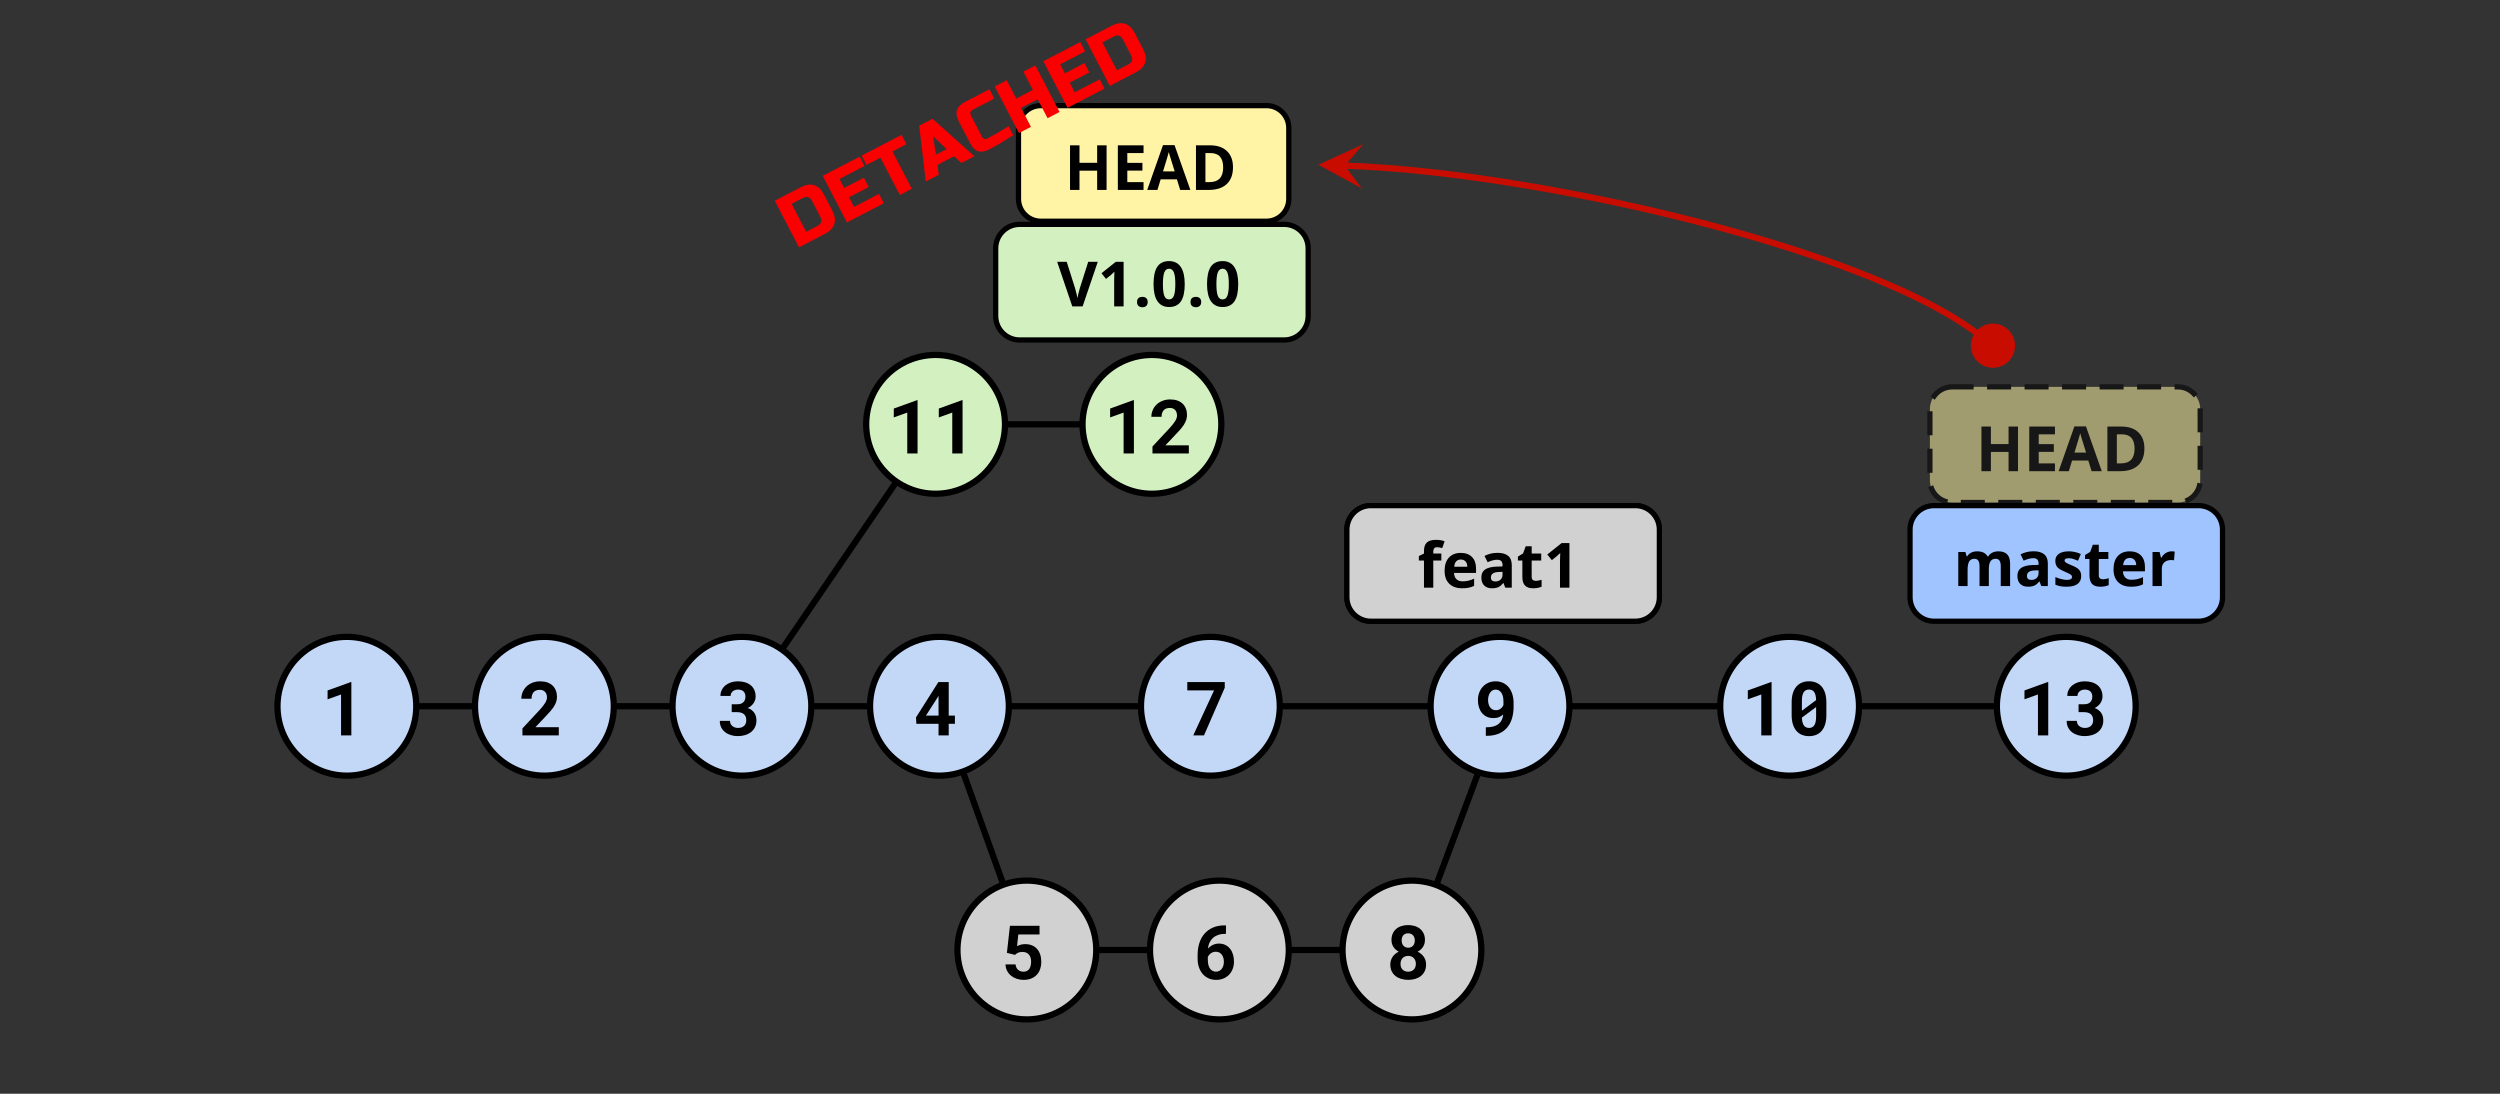 <?xml version="1.0" standalone="no"?><!-- Generator: Gravit.io --><svg xmlns="http://www.w3.org/2000/svg" xmlns:xlink="http://www.w3.org/1999/xlink" style="isolation:isolate" viewBox="0 0 800 350" width="800" height="350"><rect x="0" y="0" width="800" height="350" fill="#333333" stroke="none"/><defs><clipPath id="_clipPath_civUbDPrWeIoWfJOJ8edQXJvdlefhoRJ"><rect width="800" height="350"/></clipPath></defs><g clip-path="url(#_clipPath_civUbDPrWeIoWfJOJ8edQXJvdlefhoRJ)"><line x1="111" y1="226" x2="662" y2="226" vector-effect="non-scaling-stroke" stroke-width="2" stroke="rgb(0,0,0)" stroke-linejoin="miter" stroke-linecap="square" stroke-miterlimit="3"/><line x1="328.594" y1="304" x2="451.651" y2="304" vector-effect="non-scaling-stroke" stroke-width="2" stroke="rgb(0,0,0)" stroke-linejoin="miter" stroke-linecap="square" stroke-miterlimit="3"/><line x1="299.471" y1="135.793" x2="368.817" y2="135.793" vector-effect="non-scaling-stroke" stroke-width="2" stroke="rgb(0,0,0)" stroke-linejoin="miter" stroke-linecap="square" stroke-miterlimit="3"/><line x1="328.594" y1="304" x2="300.622" y2="226" vector-effect="non-scaling-stroke" stroke-width="2" stroke="rgb(0,0,0)" stroke-linejoin="miter" stroke-linecap="square" stroke-miterlimit="3"/><line x1="451.821" y1="304" x2="481" y2="226" vector-effect="non-scaling-stroke" stroke-width="2" stroke="rgb(0,0,0)" stroke-linejoin="miter" stroke-linecap="square" stroke-miterlimit="3"/><line x1="237.793" y1="226" x2="299.386" y2="135.793" vector-effect="non-scaling-stroke" stroke-width="2" stroke="rgb(0,0,0)" stroke-linejoin="miter" stroke-linecap="square" stroke-miterlimit="3"/><g id="Bmaster"><path d="M 618.883 161.793 L 703.531 161.793 C 707.768 161.793 711.207 165.232 711.207 169.469 L 711.207 191.117 C 711.207 195.353 707.768 198.793 703.531 198.793 L 618.883 198.793 C 614.647 198.793 611.207 195.353 611.207 191.117 L 611.207 169.469 C 611.207 165.232 614.647 161.793 618.883 161.793 Z" style="stroke:none;fill:#9FC4FF;stroke-miterlimit:10;"/><path d="M 618.883 161.793 L 703.531 161.793 C 707.768 161.793 711.207 165.232 711.207 169.469 L 711.207 191.117 C 711.207 195.353 707.768 198.793 703.531 198.793 L 618.883 198.793 C 614.647 198.793 611.207 195.353 611.207 191.117 L 611.207 169.469 C 611.207 165.232 614.647 161.793 618.883 161.793 Z" style="fill:none;stroke:#000000;stroke-width:1.686;stroke-linecap:square;stroke-miterlimit:3;"/><path d=" M 636.425 182.073 L 636.425 187.551 L 633.447 187.551 L 633.447 181.175 L 633.447 181.175 Q 633.447 179.993 633.051 179.402 L 633.051 179.402 L 633.051 179.402 Q 632.656 178.811 631.806 178.811 L 631.806 178.811 L 631.806 178.811 Q 630.663 178.811 630.146 179.651 L 630.146 179.651 L 630.146 179.651 Q 629.628 180.491 629.628 182.415 L 629.628 182.415 L 629.628 187.551 L 626.65 187.551 L 626.65 176.633 L 628.925 176.633 L 629.325 178.03 L 629.492 178.03 L 629.492 178.03 Q 629.931 177.278 630.761 176.853 L 630.761 176.853 L 630.761 176.853 Q 631.591 176.428 632.665 176.428 L 632.665 176.428 L 632.665 176.428 Q 635.117 176.428 635.986 178.03 L 635.986 178.03 L 636.249 178.03 L 636.249 178.03 Q 636.689 177.268 637.543 176.848 L 637.543 176.848 L 637.543 176.848 Q 638.398 176.428 639.472 176.428 L 639.472 176.428 L 639.472 176.428 Q 641.327 176.428 642.28 177.381 L 642.28 177.381 L 642.28 177.381 Q 643.232 178.333 643.232 180.432 L 643.232 180.432 L 643.232 187.551 L 640.243 187.551 L 640.243 181.175 L 640.243 181.175 Q 640.243 179.993 639.848 179.402 L 639.848 179.402 L 639.848 179.402 Q 639.452 178.811 638.603 178.811 L 638.603 178.811 L 638.603 178.811 Q 637.509 178.811 636.967 179.592 L 636.967 179.592 L 636.967 179.592 Q 636.425 180.374 636.425 182.073 L 636.425 182.073 Z  M 655.302 187.551 L 653.222 187.551 L 652.646 186.067 L 652.568 186.067 L 652.568 186.067 Q 651.816 187.014 651.02 187.381 L 651.02 187.381 L 651.02 187.381 Q 650.224 187.747 648.945 187.747 L 648.945 187.747 L 648.945 187.747 Q 647.372 187.747 646.469 186.848 L 646.469 186.848 L 646.469 186.848 Q 645.566 185.95 645.566 184.29 L 645.566 184.29 L 645.566 184.29 Q 645.566 182.551 646.782 181.726 L 646.782 181.726 L 646.782 181.726 Q 647.997 180.901 650.449 180.813 L 650.449 180.813 L 652.343 180.755 L 652.343 180.276 L 652.343 180.276 Q 652.343 178.616 650.644 178.616 L 650.644 178.616 L 650.644 178.616 Q 649.335 178.616 647.568 179.407 L 647.568 179.407 L 646.581 177.395 L 646.581 177.395 Q 648.466 176.409 650.761 176.409 L 650.761 176.409 L 650.761 176.409 Q 652.958 176.409 654.13 177.366 L 654.13 177.366 L 654.13 177.366 Q 655.302 178.323 655.302 180.276 L 655.302 180.276 L 655.302 187.551 Z  M 652.343 183.391 L 652.343 182.493 L 651.191 182.532 L 651.191 182.532 Q 649.892 182.571 649.257 183.001 L 649.257 183.001 L 649.257 183.001 Q 648.622 183.43 648.622 184.309 L 648.622 184.309 L 648.622 184.309 Q 648.622 185.569 650.068 185.569 L 650.068 185.569 L 650.068 185.569 Q 651.103 185.569 651.723 184.973 L 651.723 184.973 L 651.723 184.973 Q 652.343 184.378 652.343 183.391 L 652.343 183.391 Z  M 665.986 184.309 L 665.986 184.309 L 665.986 184.309 Q 665.986 185.989 664.819 186.868 L 664.819 186.868 L 664.819 186.868 Q 663.652 187.747 661.327 187.747 L 661.327 187.747 L 661.327 187.747 Q 660.136 187.747 659.296 187.586 L 659.296 187.586 L 659.296 187.586 Q 658.456 187.425 657.724 187.112 L 657.724 187.112 L 657.724 184.651 L 657.724 184.651 Q 658.554 185.042 659.594 185.305 L 659.594 185.305 L 659.594 185.305 Q 660.634 185.569 661.425 185.569 L 661.425 185.569 L 661.425 185.569 Q 663.046 185.569 663.046 184.632 L 663.046 184.632 L 663.046 184.632 Q 663.046 184.28 662.831 184.06 L 662.831 184.06 L 662.831 184.06 Q 662.617 183.841 662.089 183.562 L 662.089 183.562 L 662.089 183.562 Q 661.562 183.284 660.683 182.913 L 660.683 182.913 L 660.683 182.913 Q 659.423 182.385 658.832 181.936 L 658.832 181.936 L 658.832 181.936 Q 658.242 181.487 657.973 180.906 L 657.973 180.906 L 657.973 180.906 Q 657.704 180.325 657.704 179.475 L 657.704 179.475 L 657.704 179.475 Q 657.704 178.02 658.832 177.224 L 658.832 177.224 L 658.832 177.224 Q 659.96 176.428 662.031 176.428 L 662.031 176.428 L 662.031 176.428 Q 664.003 176.428 665.868 177.288 L 665.868 177.288 L 664.97 179.436 L 664.97 179.436 Q 664.15 179.085 663.437 178.86 L 663.437 178.86 L 663.437 178.86 Q 662.724 178.635 661.982 178.635 L 661.982 178.635 L 661.982 178.635 Q 660.663 178.635 660.663 179.348 L 660.663 179.348 L 660.663 179.348 Q 660.663 179.749 661.088 180.042 L 661.088 180.042 L 661.088 180.042 Q 661.513 180.335 662.949 180.911 L 662.949 180.911 L 662.949 180.911 Q 664.228 181.428 664.824 181.878 L 664.824 181.878 L 664.824 181.878 Q 665.419 182.327 665.702 182.913 L 665.702 182.913 L 665.702 182.913 Q 665.986 183.499 665.986 184.309 Z  M 672.909 185.374 L 672.909 185.374 L 672.909 185.374 Q 673.691 185.374 674.784 185.032 L 674.784 185.032 L 674.784 187.249 L 674.784 187.249 Q 673.671 187.747 672.05 187.747 L 672.05 187.747 L 672.05 187.747 Q 670.263 187.747 669.448 186.843 L 669.448 186.843 L 669.448 186.843 Q 668.632 185.94 668.632 184.133 L 668.632 184.133 L 668.632 178.87 L 667.206 178.87 L 667.206 177.61 L 668.847 176.614 L 669.706 174.309 L 671.611 174.309 L 671.611 176.633 L 674.667 176.633 L 674.667 178.87 L 671.611 178.87 L 671.611 184.133 L 671.611 184.133 Q 671.611 184.768 671.967 185.071 L 671.967 185.071 L 671.967 185.071 Q 672.324 185.374 672.909 185.374 Z  M 681.513 178.548 L 681.513 178.548 L 681.513 178.548 Q 680.566 178.548 680.029 179.148 L 680.029 179.148 L 680.029 179.148 Q 679.492 179.749 679.413 180.852 L 679.413 180.852 L 683.593 180.852 L 683.593 180.852 Q 683.574 179.749 683.017 179.148 L 683.017 179.148 L 683.017 179.148 Q 682.46 178.548 681.513 178.548 Z  M 681.933 187.747 L 681.933 187.747 L 681.933 187.747 Q 679.296 187.747 677.812 186.292 L 677.812 186.292 L 677.812 186.292 Q 676.327 184.837 676.327 182.171 L 676.327 182.171 L 676.327 182.171 Q 676.327 179.426 677.7 177.927 L 677.7 177.927 L 677.7 177.927 Q 679.072 176.428 681.493 176.428 L 681.493 176.428 L 681.493 176.428 Q 683.808 176.428 685.097 177.747 L 685.097 177.747 L 685.097 177.747 Q 686.386 179.065 686.386 181.389 L 686.386 181.389 L 686.386 182.835 L 679.345 182.835 L 679.345 182.835 Q 679.394 184.104 680.097 184.817 L 680.097 184.817 L 680.097 184.817 Q 680.8 185.53 682.07 185.53 L 682.07 185.53 L 682.07 185.53 Q 683.056 185.53 683.935 185.325 L 683.935 185.325 L 683.935 185.325 Q 684.814 185.12 685.771 184.671 L 685.771 184.671 L 685.771 186.975 L 685.771 186.975 Q 684.99 187.366 684.101 187.556 L 684.101 187.556 L 684.101 187.556 Q 683.212 187.747 681.933 187.747 Z  M 694.902 176.428 L 694.902 176.428 L 694.902 176.428 Q 695.507 176.428 695.908 176.516 L 695.908 176.516 L 695.683 179.309 L 695.683 179.309 Q 695.322 179.212 694.804 179.212 L 694.804 179.212 L 694.804 179.212 Q 693.378 179.212 692.582 179.944 L 692.582 179.944 L 692.582 179.944 Q 691.786 180.676 691.786 181.995 L 691.786 181.995 L 691.786 187.551 L 688.808 187.551 L 688.808 176.633 L 691.064 176.633 L 691.503 178.469 L 691.65 178.469 L 691.65 178.469 Q 692.158 177.551 693.022 176.99 L 693.022 176.99 L 693.022 176.99 Q 693.886 176.428 694.902 176.428 Z " fill-rule="evenodd" fill="rgb(0,0,0)"/></g><g id="Btest"><path d="M 326.294 71.793 L 410.942 71.793 C 415.178 71.793 418.618 75.232 418.618 79.469 L 418.618 101.117 C 418.618 105.353 415.178 108.793 410.942 108.793 L 326.294 108.793 C 322.057 108.793 318.618 105.353 318.618 101.117 L 318.618 79.469 C 318.618 75.232 322.057 71.793 326.294 71.793 Z" style="stroke:none;fill:#D3F0C1;stroke-linecap:square;stroke-miterlimit:3;"/><path d="M 326.294 71.793 L 410.942 71.793 C 415.178 71.793 418.618 75.232 418.618 79.469 L 418.618 101.117 C 418.618 105.353 415.178 108.793 410.942 108.793 L 326.294 108.793 C 322.057 108.793 318.618 105.353 318.618 101.117 L 318.618 79.469 C 318.618 75.232 322.057 71.793 326.294 71.793 Z" style="fill:none;stroke:#000000;stroke-width:1.686;stroke-linecap:square;stroke-miterlimit:3;"/><path d=" M 345.528 92.27 L 348.233 83.774 L 351.29 83.774 L 346.436 98.051 L 343.135 98.051 L 338.292 83.774 L 341.348 83.774 L 344.034 92.27 L 344.034 92.27 Q 344.259 93.022 344.498 94.023 L 344.498 94.023 L 344.498 94.023 Q 344.737 95.024 344.796 95.415 L 344.796 95.415 L 344.796 95.415 Q 344.903 94.516 345.528 92.27 L 345.528 92.27 Z  M 359.551 83.774 L 359.551 98.051 L 356.534 98.051 L 356.534 89.79 L 356.563 88.432 L 356.612 86.948 L 356.612 86.948 Q 355.86 87.7 355.567 87.934 L 355.567 87.934 L 353.926 89.253 L 352.471 87.436 L 357.071 83.774 L 359.551 83.774 Z  M 363.848 96.655 L 363.848 96.655 L 363.848 96.655 Q 363.848 95.835 364.288 95.415 L 364.288 95.415 L 364.288 95.415 Q 364.727 94.995 365.567 94.995 L 365.567 94.995 L 365.567 94.995 Q 366.378 94.995 366.822 95.425 L 366.822 95.425 L 366.822 95.425 Q 367.266 95.854 367.266 96.655 L 367.266 96.655 L 367.266 96.655 Q 367.266 97.426 366.817 97.871 L 366.817 97.871 L 366.817 97.871 Q 366.368 98.315 365.567 98.315 L 365.567 98.315 L 365.567 98.315 Q 364.747 98.315 364.298 97.881 L 364.298 97.881 L 364.298 97.881 Q 363.848 97.446 363.848 96.655 Z  M 379.112 90.913 L 379.112 90.913 L 379.112 90.913 Q 379.112 94.653 377.886 96.45 L 377.886 96.45 L 377.886 96.45 Q 376.661 98.247 374.112 98.247 L 374.112 98.247 L 374.112 98.247 Q 371.641 98.247 370.386 96.391 L 370.386 96.391 L 370.386 96.391 Q 369.132 94.536 369.132 90.913 L 369.132 90.913 L 369.132 90.913 Q 369.132 87.133 370.352 85.342 L 370.352 85.342 L 370.352 85.342 Q 371.573 83.55 374.112 83.55 L 374.112 83.55 L 374.112 83.55 Q 376.583 83.55 377.847 85.425 L 377.847 85.425 L 377.847 85.425 Q 379.112 87.3 379.112 90.913 Z  M 372.13 90.913 L 372.13 90.913 L 372.13 90.913 Q 372.13 93.54 372.584 94.677 L 372.584 94.677 L 372.584 94.677 Q 373.038 95.815 374.112 95.815 L 374.112 95.815 L 374.112 95.815 Q 375.167 95.815 375.635 94.663 L 375.635 94.663 L 375.635 94.663 Q 376.104 93.51 376.104 90.913 L 376.104 90.913 L 376.104 90.913 Q 376.104 88.286 375.631 87.138 L 375.631 87.138 L 375.631 87.138 Q 375.157 85.991 374.112 85.991 L 374.112 85.991 L 374.112 85.991 Q 373.048 85.991 372.589 87.138 L 372.589 87.138 L 372.589 87.138 Q 372.13 88.286 372.13 90.913 Z  M 380.967 96.655 L 380.967 96.655 L 380.967 96.655 Q 380.967 95.835 381.407 95.415 L 381.407 95.415 L 381.407 95.415 Q 381.846 94.995 382.686 94.995 L 382.686 94.995 L 382.686 94.995 Q 383.497 94.995 383.941 95.425 L 383.941 95.425 L 383.941 95.425 Q 384.385 95.854 384.385 96.655 L 384.385 96.655 L 384.385 96.655 Q 384.385 97.426 383.936 97.871 L 383.936 97.871 L 383.936 97.871 Q 383.487 98.315 382.686 98.315 L 382.686 98.315 L 382.686 98.315 Q 381.866 98.315 381.417 97.881 L 381.417 97.881 L 381.417 97.881 Q 380.967 97.446 380.967 96.655 Z  M 396.231 90.913 L 396.231 90.913 L 396.231 90.913 Q 396.231 94.653 395.006 96.45 L 395.006 96.45 L 395.006 96.45 Q 393.78 98.247 391.231 98.247 L 391.231 98.247 L 391.231 98.247 Q 388.76 98.247 387.506 96.391 L 387.506 96.391 L 387.506 96.391 Q 386.251 94.536 386.251 90.913 L 386.251 90.913 L 386.251 90.913 Q 386.251 87.133 387.471 85.342 L 387.471 85.342 L 387.471 85.342 Q 388.692 83.55 391.231 83.55 L 391.231 83.55 L 391.231 83.55 Q 393.702 83.55 394.967 85.425 L 394.967 85.425 L 394.967 85.425 Q 396.231 87.3 396.231 90.913 Z  M 389.249 90.913 L 389.249 90.913 L 389.249 90.913 Q 389.249 93.54 389.703 94.677 L 389.703 94.677 L 389.703 94.677 Q 390.157 95.815 391.231 95.815 L 391.231 95.815 L 391.231 95.815 Q 392.286 95.815 392.755 94.663 L 392.755 94.663 L 392.755 94.663 Q 393.223 93.51 393.223 90.913 L 393.223 90.913 L 393.223 90.913 Q 393.223 88.286 392.75 87.138 L 392.75 87.138 L 392.75 87.138 Q 392.276 85.991 391.231 85.991 L 391.231 85.991 L 391.231 85.991 Q 390.167 85.991 389.708 87.138 L 389.708 87.138 L 389.708 87.138 Q 389.249 88.286 389.249 90.913 Z " fill-rule="evenodd" fill="rgb(0,0,0)"/></g><g id="Bfeat1"><path d="M 438.676 161.793 L 523.324 161.793 C 527.56 161.793 531 165.232 531 169.469 L 531 191.117 C 531 195.353 527.56 198.793 523.324 198.793 L 438.676 198.793 C 434.44 198.793 431 195.353 431 191.117 L 431 169.469 C 431 165.232 434.44 161.793 438.676 161.793 Z" style="stroke:none;fill:#D1D1D1;stroke-linecap:square;stroke-miterlimit:3;"/><path d="M 438.676 161.793 L 523.324 161.793 C 527.56 161.793 531 165.232 531 169.469 L 531 191.117 C 531 195.353 527.56 198.793 523.324 198.793 L 438.676 198.793 C 434.44 198.793 431 195.353 431 191.117 L 431 169.469 C 431 165.232 434.44 161.793 438.676 161.793 Z" style="fill:none;stroke:#000000;stroke-width:1.686;stroke-linecap:square;stroke-miterlimit:3;"/><path d=" M 461.229 177.133 L 461.229 179.37 L 458.65 179.37 L 458.65 188.051 L 455.672 188.051 L 455.672 179.37 L 454.031 179.37 L 454.031 177.934 L 455.672 177.133 L 455.672 176.333 L 455.672 176.333 Q 455.672 174.467 456.59 173.608 L 456.59 173.608 L 456.59 173.608 Q 457.508 172.749 459.529 172.749 L 459.529 172.749 L 459.529 172.749 Q 461.072 172.749 462.273 173.208 L 462.273 173.208 L 461.512 175.395 L 461.512 175.395 Q 460.613 175.112 459.852 175.112 L 459.852 175.112 L 459.852 175.112 Q 459.217 175.112 458.934 175.488 L 458.934 175.488 L 458.934 175.488 Q 458.65 175.864 458.65 176.45 L 458.65 176.45 L 458.65 177.133 L 461.229 177.133 Z  M 467.459 179.048 L 467.459 179.048 L 467.459 179.048 Q 466.512 179.048 465.975 179.648 L 465.975 179.648 L 465.975 179.648 Q 465.437 180.249 465.359 181.352 L 465.359 181.352 L 469.539 181.352 L 469.539 181.352 Q 469.52 180.249 468.963 179.648 L 468.963 179.648 L 468.963 179.648 Q 468.406 179.048 467.459 179.048 Z  M 467.879 188.247 L 467.879 188.247 L 467.879 188.247 Q 465.242 188.247 463.758 186.792 L 463.758 186.792 L 463.758 186.792 Q 462.273 185.337 462.273 182.671 L 462.273 182.671 L 462.273 182.671 Q 462.273 179.926 463.646 178.427 L 463.646 178.427 L 463.646 178.427 Q 465.018 176.928 467.439 176.928 L 467.439 176.928 L 467.439 176.928 Q 469.754 176.928 471.043 178.247 L 471.043 178.247 L 471.043 178.247 Q 472.332 179.565 472.332 181.889 L 472.332 181.889 L 472.332 183.335 L 465.291 183.335 L 465.291 183.335 Q 465.34 184.604 466.043 185.317 L 466.043 185.317 L 466.043 185.317 Q 466.746 186.03 468.016 186.03 L 468.016 186.03 L 468.016 186.03 Q 469.002 186.03 469.881 185.825 L 469.881 185.825 L 469.881 185.825 Q 470.76 185.62 471.717 185.171 L 471.717 185.171 L 471.717 187.475 L 471.717 187.475 Q 470.936 187.866 470.047 188.056 L 470.047 188.056 L 470.047 188.056 Q 469.158 188.247 467.879 188.247 Z  M 483.768 188.051 L 481.687 188.051 L 481.111 186.567 L 481.033 186.567 L 481.033 186.567 Q 480.281 187.514 479.485 187.881 L 479.485 187.881 L 479.485 187.881 Q 478.689 188.247 477.41 188.247 L 477.41 188.247 L 477.41 188.247 Q 475.838 188.247 474.935 187.348 L 474.935 187.348 L 474.935 187.348 Q 474.031 186.45 474.031 184.79 L 474.031 184.79 L 474.031 184.79 Q 474.031 183.051 475.247 182.226 L 475.247 182.226 L 475.247 182.226 Q 476.463 181.401 478.914 181.313 L 478.914 181.313 L 480.809 181.255 L 480.809 180.776 L 480.809 180.776 Q 480.809 179.116 479.109 179.116 L 479.109 179.116 L 479.109 179.116 Q 477.801 179.116 476.033 179.907 L 476.033 179.907 L 475.047 177.895 L 475.047 177.895 Q 476.932 176.909 479.227 176.909 L 479.227 176.909 L 479.227 176.909 Q 481.424 176.909 482.596 177.866 L 482.596 177.866 L 482.596 177.866 Q 483.768 178.823 483.768 180.776 L 483.768 180.776 L 483.768 188.051 Z  M 480.809 183.891 L 480.809 182.993 L 479.656 183.032 L 479.656 183.032 Q 478.357 183.071 477.723 183.501 L 477.723 183.501 L 477.723 183.501 Q 477.088 183.93 477.088 184.809 L 477.088 184.809 L 477.088 184.809 Q 477.088 186.069 478.533 186.069 L 478.533 186.069 L 478.533 186.069 Q 479.568 186.069 480.188 185.473 L 480.188 185.473 L 480.188 185.473 Q 480.809 184.878 480.809 183.891 L 480.809 183.891 Z  M 491.434 185.874 L 491.434 185.874 L 491.434 185.874 Q 492.215 185.874 493.309 185.532 L 493.309 185.532 L 493.309 187.749 L 493.309 187.749 Q 492.195 188.247 490.574 188.247 L 490.574 188.247 L 490.574 188.247 Q 488.787 188.247 487.972 187.343 L 487.972 187.343 L 487.972 187.343 Q 487.156 186.44 487.156 184.633 L 487.156 184.633 L 487.156 179.37 L 485.73 179.37 L 485.73 178.11 L 487.371 177.114 L 488.23 174.809 L 490.135 174.809 L 490.135 177.133 L 493.191 177.133 L 493.191 179.37 L 490.135 179.37 L 490.135 184.633 L 490.135 184.633 Q 490.135 185.268 490.491 185.571 L 490.491 185.571 L 490.491 185.571 Q 490.848 185.874 491.434 185.874 Z  M 502.215 173.774 L 502.215 188.051 L 499.197 188.051 L 499.197 179.79 L 499.227 178.432 L 499.275 176.948 L 499.275 176.948 Q 498.523 177.7 498.23 177.934 L 498.23 177.934 L 496.59 179.253 L 495.135 177.436 L 499.734 173.774 L 502.215 173.774 Z " fill-rule="evenodd" fill="rgb(0,0,0)"/></g><g id="Bfeat1"><path d="M 438.676 161.793 L 523.324 161.793 C 527.56 161.793 531 165.232 531 169.469 L 531 191.117 C 531 195.353 527.56 198.793 523.324 198.793 L 438.676 198.793 C 434.44 198.793 431 195.353 431 191.117 L 431 169.469 C 431 165.232 434.44 161.793 438.676 161.793 Z" style="stroke:none;fill:#D1D1D1;stroke-linecap:square;stroke-miterlimit:3;"/><path d="M 438.676 161.793 L 523.324 161.793 C 527.56 161.793 531 165.232 531 169.469 L 531 191.117 C 531 195.353 527.56 198.793 523.324 198.793 L 438.676 198.793 C 434.44 198.793 431 195.353 431 191.117 L 431 169.469 C 431 165.232 434.44 161.793 438.676 161.793 Z" style="fill:none;stroke:#000000;stroke-width:1.686;stroke-linecap:square;stroke-miterlimit:3;"/><path d=" M 461.229 177.133 L 461.229 179.37 L 458.65 179.37 L 458.65 188.051 L 455.672 188.051 L 455.672 179.37 L 454.031 179.37 L 454.031 177.934 L 455.672 177.133 L 455.672 176.333 L 455.672 176.333 Q 455.672 174.467 456.59 173.608 L 456.59 173.608 L 456.59 173.608 Q 457.508 172.749 459.529 172.749 L 459.529 172.749 L 459.529 172.749 Q 461.072 172.749 462.273 173.208 L 462.273 173.208 L 461.512 175.395 L 461.512 175.395 Q 460.613 175.112 459.852 175.112 L 459.852 175.112 L 459.852 175.112 Q 459.217 175.112 458.934 175.488 L 458.934 175.488 L 458.934 175.488 Q 458.65 175.864 458.65 176.45 L 458.65 176.45 L 458.65 177.133 L 461.229 177.133 Z  M 467.459 179.048 L 467.459 179.048 L 467.459 179.048 Q 466.512 179.048 465.975 179.648 L 465.975 179.648 L 465.975 179.648 Q 465.437 180.249 465.359 181.352 L 465.359 181.352 L 469.539 181.352 L 469.539 181.352 Q 469.52 180.249 468.963 179.648 L 468.963 179.648 L 468.963 179.648 Q 468.406 179.048 467.459 179.048 Z  M 467.879 188.247 L 467.879 188.247 L 467.879 188.247 Q 465.242 188.247 463.758 186.792 L 463.758 186.792 L 463.758 186.792 Q 462.273 185.337 462.273 182.671 L 462.273 182.671 L 462.273 182.671 Q 462.273 179.926 463.646 178.427 L 463.646 178.427 L 463.646 178.427 Q 465.018 176.928 467.439 176.928 L 467.439 176.928 L 467.439 176.928 Q 469.754 176.928 471.043 178.247 L 471.043 178.247 L 471.043 178.247 Q 472.332 179.565 472.332 181.889 L 472.332 181.889 L 472.332 183.335 L 465.291 183.335 L 465.291 183.335 Q 465.34 184.604 466.043 185.317 L 466.043 185.317 L 466.043 185.317 Q 466.746 186.03 468.016 186.03 L 468.016 186.03 L 468.016 186.03 Q 469.002 186.03 469.881 185.825 L 469.881 185.825 L 469.881 185.825 Q 470.76 185.62 471.717 185.171 L 471.717 185.171 L 471.717 187.475 L 471.717 187.475 Q 470.936 187.866 470.047 188.056 L 470.047 188.056 L 470.047 188.056 Q 469.158 188.247 467.879 188.247 Z  M 483.768 188.051 L 481.687 188.051 L 481.111 186.567 L 481.033 186.567 L 481.033 186.567 Q 480.281 187.514 479.485 187.881 L 479.485 187.881 L 479.485 187.881 Q 478.689 188.247 477.41 188.247 L 477.41 188.247 L 477.41 188.247 Q 475.838 188.247 474.935 187.348 L 474.935 187.348 L 474.935 187.348 Q 474.031 186.45 474.031 184.79 L 474.031 184.79 L 474.031 184.79 Q 474.031 183.051 475.247 182.226 L 475.247 182.226 L 475.247 182.226 Q 476.463 181.401 478.914 181.313 L 478.914 181.313 L 480.809 181.255 L 480.809 180.776 L 480.809 180.776 Q 480.809 179.116 479.109 179.116 L 479.109 179.116 L 479.109 179.116 Q 477.801 179.116 476.033 179.907 L 476.033 179.907 L 475.047 177.895 L 475.047 177.895 Q 476.932 176.909 479.227 176.909 L 479.227 176.909 L 479.227 176.909 Q 481.424 176.909 482.596 177.866 L 482.596 177.866 L 482.596 177.866 Q 483.768 178.823 483.768 180.776 L 483.768 180.776 L 483.768 188.051 Z  M 480.809 183.891 L 480.809 182.993 L 479.656 183.032 L 479.656 183.032 Q 478.357 183.071 477.723 183.501 L 477.723 183.501 L 477.723 183.501 Q 477.088 183.93 477.088 184.809 L 477.088 184.809 L 477.088 184.809 Q 477.088 186.069 478.533 186.069 L 478.533 186.069 L 478.533 186.069 Q 479.568 186.069 480.188 185.473 L 480.188 185.473 L 480.188 185.473 Q 480.809 184.878 480.809 183.891 L 480.809 183.891 Z  M 491.434 185.874 L 491.434 185.874 L 491.434 185.874 Q 492.215 185.874 493.309 185.532 L 493.309 185.532 L 493.309 187.749 L 493.309 187.749 Q 492.195 188.247 490.574 188.247 L 490.574 188.247 L 490.574 188.247 Q 488.787 188.247 487.972 187.343 L 487.972 187.343 L 487.972 187.343 Q 487.156 186.44 487.156 184.633 L 487.156 184.633 L 487.156 179.37 L 485.73 179.37 L 485.73 178.11 L 487.371 177.114 L 488.23 174.809 L 490.135 174.809 L 490.135 177.133 L 493.191 177.133 L 493.191 179.37 L 490.135 179.37 L 490.135 184.633 L 490.135 184.633 Q 490.135 185.268 490.491 185.571 L 490.491 185.571 L 490.491 185.571 Q 490.848 185.874 491.434 185.874 Z  M 502.215 173.774 L 502.215 188.051 L 499.197 188.051 L 499.197 179.79 L 499.227 178.432 L 499.275 176.948 L 499.275 176.948 Q 498.523 177.7 498.23 177.934 L 498.23 177.934 L 496.59 179.253 L 495.135 177.436 L 499.734 173.774 L 502.215 173.774 Z " fill-rule="evenodd" fill="rgb(0,0,0)"/></g><g id="Bhead" style="opacity:0.54;"><path d="M 624.706 123.793 L 696.927 123.793 C 700.868 123.793 704.067 126.992 704.067 130.932 L 704.067 153.653 C 704.067 157.594 700.868 160.793 696.927 160.793 L 624.706 160.793 C 620.766 160.793 617.567 157.594 617.567 153.653 L 617.567 130.932 C 617.567 126.992 620.766 123.793 624.706 123.793 Z" style="stroke:none;fill:#FFF3A5;stroke-linecap:square;stroke-miterlimit:3;"/><path d="M 624.706 123.793 L 696.927 123.793 C 700.868 123.793 704.067 126.992 704.067 130.932 L 704.067 153.653 C 704.067 157.594 700.868 160.793 696.927 160.793 L 624.706 160.793 C 620.766 160.793 617.567 157.594 617.567 153.653 L 617.567 130.932 C 617.567 126.992 620.766 123.793 624.706 123.793 Z" style="fill:none;stroke:#000000;stroke-width:1.686;stroke-linecap:square;stroke-dasharray:6;stroke-miterlimit:3;"/><path d=" M 645.759 136.501 L 645.759 150.779 L 642.741 150.779 L 642.741 144.617 L 637.087 144.617 L 637.087 150.779 L 634.06 150.779 L 634.06 136.501 L 637.087 136.501 L 637.087 142.097 L 642.741 142.097 L 642.741 136.501 L 645.759 136.501 Z  M 657.585 148.279 L 657.585 150.779 L 649.362 150.779 L 649.362 136.501 L 657.585 136.501 L 657.585 138.982 L 652.39 138.982 L 652.39 142.117 L 657.224 142.117 L 657.224 144.597 L 652.39 144.597 L 652.39 148.279 L 657.585 148.279 Z  M 672.566 150.779 L 669.304 150.779 L 668.269 147.38 L 663.064 147.38 L 662.028 150.779 L 658.767 150.779 L 663.806 136.443 L 667.507 136.443 L 672.566 150.779 Z  M 663.825 144.841 L 667.546 144.841 L 667.546 144.841 Q 666.111 140.222 665.93 139.617 L 665.93 139.617 L 665.93 139.617 Q 665.749 139.011 665.671 138.659 L 665.671 138.659 L 665.671 138.659 Q 665.349 139.909 663.825 144.841 L 663.825 144.841 Z  M 686.208 143.503 L 686.208 143.503 L 686.208 143.503 Q 686.208 147.029 684.201 148.904 L 684.201 148.904 L 684.201 148.904 Q 682.195 150.779 678.405 150.779 L 678.405 150.779 L 674.362 150.779 L 674.362 136.501 L 678.845 136.501 L 678.845 136.501 Q 682.341 136.501 684.275 138.347 L 684.275 138.347 L 684.275 138.347 Q 686.208 140.193 686.208 143.503 Z  M 683.064 143.581 L 683.064 143.581 L 683.064 143.581 Q 683.064 138.982 679.001 138.982 L 679.001 138.982 L 677.39 138.982 L 677.39 148.279 L 678.689 148.279 L 678.689 148.279 Q 683.064 148.279 683.064 143.581 Z " fill-rule="evenodd" fill="rgb(0,0,0)"/></g><g id="Bhead"><path d="M 333.054 33.793 L 405.275 33.793 C 409.216 33.793 412.415 36.992 412.415 40.932 L 412.415 63.653 C 412.415 67.594 409.216 70.793 405.275 70.793 L 333.054 70.793 C 329.114 70.793 325.915 67.594 325.915 63.653 L 325.915 40.932 C 325.915 36.992 329.114 33.793 333.054 33.793 Z" style="stroke:none;fill:#FFF3A5;stroke-linecap:square;stroke-miterlimit:3;"/><path d="M 333.054 33.793 L 405.275 33.793 C 409.216 33.793 412.415 36.992 412.415 40.932 L 412.415 63.653 C 412.415 67.594 409.216 70.793 405.275 70.793 L 333.054 70.793 C 329.114 70.793 325.915 67.594 325.915 63.653 L 325.915 40.932 C 325.915 36.992 329.114 33.793 333.054 33.793 Z" style="fill:none;stroke:#000000;stroke-width:1.686;stroke-linecap:square;stroke-miterlimit:3;"/><path d=" M 354.107 46.501 L 354.107 60.779 L 351.089 60.779 L 351.089 54.617 L 345.435 54.617 L 345.435 60.779 L 342.408 60.779 L 342.408 46.501 L 345.435 46.501 L 345.435 52.097 L 351.089 52.097 L 351.089 46.501 L 354.107 46.501 Z  M 365.933 58.279 L 365.933 60.779 L 357.711 60.779 L 357.711 46.501 L 365.933 46.501 L 365.933 48.982 L 360.738 48.982 L 360.738 52.117 L 365.572 52.117 L 365.572 54.597 L 360.738 54.597 L 360.738 58.279 L 365.933 58.279 Z  M 380.914 60.779 L 377.652 60.779 L 376.617 57.38 L 371.412 57.38 L 370.377 60.779 L 367.115 60.779 L 372.154 46.443 L 375.855 46.443 L 380.914 60.779 Z  M 372.173 54.841 L 375.894 54.841 L 375.894 54.841 Q 374.459 50.222 374.278 49.617 L 374.278 49.617 L 374.278 49.617 Q 374.097 49.011 374.019 48.659 L 374.019 48.659 L 374.019 48.659 Q 373.697 49.909 372.173 54.841 L 372.173 54.841 Z  M 394.556 53.503 L 394.556 53.503 L 394.556 53.503 Q 394.556 57.029 392.549 58.904 L 392.549 58.904 L 392.549 58.904 Q 390.543 60.779 386.754 60.779 L 386.754 60.779 L 382.711 60.779 L 382.711 46.501 L 387.193 46.501 L 387.193 46.501 Q 390.689 46.501 392.623 48.347 L 392.623 48.347 L 392.623 48.347 Q 394.556 50.193 394.556 53.503 Z  M 391.412 53.581 L 391.412 53.581 L 391.412 53.581 Q 391.412 48.982 387.349 48.982 L 387.349 48.982 L 385.738 48.982 L 385.738 58.279 L 387.037 58.279 L 387.037 58.279 Q 391.412 58.279 391.412 53.581 Z " fill-rule="evenodd" fill="rgb(0,0,0)"/></g><g id="c1"><path d=" M 88.793 226 C 88.793 213.743 98.743 203.793 111 203.793 C 123.257 203.793 133.207 213.743 133.207 226 C 133.207 238.257 123.257 248.207 111 248.207 C 98.743 248.207 88.793 238.257 88.793 226 Z " fill="rgb(195,215,247)" vector-effect="non-scaling-stroke" stroke-width="2" stroke="rgb(0,0,0)" stroke-linejoin="miter" stroke-linecap="square" stroke-miterlimit="3"/><path d=" M 112.432 218.26 L 112.432 235.322 L 109.139 235.322 L 109.139 222.232 L 104.826 223.779 L 104.826 220.943 L 112.256 218.26 L 112.432 218.26 Z " fill="rgb(0,0,0)"/></g><g id="c2"><path d=" M 152 226 C 152 213.743 161.951 203.793 174.207 203.793 C 186.464 203.793 196.415 213.743 196.415 226 C 196.415 238.257 186.464 248.207 174.207 248.207 C 161.951 248.207 152 238.257 152 226 Z " fill="rgb(195,215,247)" vector-effect="non-scaling-stroke" stroke-width="2" stroke="rgb(0,0,0)" stroke-linejoin="miter" stroke-linecap="square" stroke-miterlimit="3"/><path d=" M 178.815 232.709 L 178.815 235.322 L 167.178 235.322 L 167.178 233.096 L 172.698 227.166 L 172.698 227.166 Q 173.342 226.463 173.787 225.889 L 173.787 225.889 L 173.787 225.889 Q 174.233 225.314 174.508 224.84 L 174.508 224.84 L 174.508 224.84 Q 174.783 224.365 174.907 223.955 L 174.907 223.955 L 174.907 223.955 Q 175.03 223.545 175.03 223.158 L 175.03 223.158 L 175.03 223.158 Q 175.03 222.584 174.866 222.139 L 174.866 222.139 L 174.866 222.139 Q 174.701 221.693 174.403 221.383 L 174.403 221.383 L 174.403 221.383 Q 174.104 221.072 173.688 220.908 L 173.688 220.908 L 173.688 220.908 Q 173.272 220.744 172.768 220.744 L 172.768 220.744 L 172.768 220.744 Q 171.42 220.744 170.758 221.494 L 170.758 221.494 L 170.758 221.494 Q 170.096 222.244 170.096 223.592 L 170.096 223.592 L 166.826 223.592 L 166.826 223.592 Q 166.826 222.455 167.26 221.441 L 167.26 221.441 L 167.26 221.441 Q 167.694 220.428 168.485 219.666 L 168.485 219.666 L 168.485 219.666 Q 169.276 218.904 170.395 218.465 L 170.395 218.465 L 170.395 218.465 Q 171.514 218.025 172.873 218.025 L 172.873 218.025 L 172.873 218.025 Q 174.174 218.025 175.176 218.389 L 175.176 218.389 L 175.176 218.389 Q 176.178 218.752 176.852 219.408 L 176.852 219.408 L 176.852 219.408 Q 177.526 220.064 177.877 220.984 L 177.877 220.984 L 177.877 220.984 Q 178.229 221.904 178.229 223.018 L 178.229 223.018 L 178.229 223.018 Q 178.229 223.861 177.965 224.629 L 177.965 224.629 L 177.965 224.629 Q 177.701 225.396 177.215 226.146 L 177.215 226.146 L 177.215 226.146 Q 176.729 226.896 176.049 227.676 L 176.049 227.676 L 176.049 227.676 Q 175.369 228.455 174.537 229.311 L 174.537 229.311 L 171.326 232.709 L 178.815 232.709 Z " fill="rgb(0,0,0)"/></g><g id="C3"><path d=" M 215.207 226 C 215.207 213.743 225.158 203.793 237.415 203.793 C 249.671 203.793 259.622 213.743 259.622 226 C 259.622 238.257 249.671 248.207 237.415 248.207 C 225.158 248.207 215.207 238.257 215.207 226 Z " fill="rgb(195,215,247)" vector-effect="non-scaling-stroke" stroke-width="2" stroke="rgb(0,0,0)" stroke-linejoin="miter" stroke-linecap="square" stroke-miterlimit="3"/><path d=" M 234.147 227.893 L 234.147 225.361 L 235.917 225.361 L 235.917 225.361 Q 237.253 225.361 237.897 224.688 L 237.897 224.688 L 237.897 224.688 Q 238.542 224.014 238.542 222.924 L 238.542 222.924 L 238.542 222.924 Q 238.542 222.42 238.395 222.004 L 238.395 222.004 L 238.395 222.004 Q 238.249 221.588 237.956 221.289 L 237.956 221.289 L 237.956 221.289 Q 237.663 220.99 237.212 220.826 L 237.212 220.826 L 237.212 220.826 Q 236.76 220.662 236.163 220.662 L 236.163 220.662 L 236.163 220.662 Q 235.671 220.662 235.243 220.803 L 235.243 220.803 L 235.243 220.803 Q 234.815 220.943 234.493 221.207 L 234.493 221.207 L 234.493 221.207 Q 234.171 221.471 233.983 221.846 L 233.983 221.846 L 233.983 221.846 Q 233.796 222.221 233.796 222.689 L 233.796 222.689 L 230.538 222.689 L 230.538 222.689 Q 230.538 221.646 230.965 220.791 L 230.965 220.791 L 230.965 220.791 Q 231.393 219.936 232.143 219.32 L 232.143 219.32 L 232.143 219.32 Q 232.893 218.705 233.907 218.365 L 233.907 218.365 L 233.907 218.365 Q 234.921 218.025 236.092 218.025 L 236.092 218.025 L 236.092 218.025 Q 237.358 218.025 238.413 218.336 L 238.413 218.336 L 238.413 218.336 Q 239.467 218.646 240.217 219.262 L 240.217 219.262 L 240.217 219.262 Q 240.967 219.877 241.383 220.785 L 241.383 220.785 L 241.383 220.785 Q 241.799 221.693 241.799 222.889 L 241.799 222.889 L 241.799 222.889 Q 241.799 223.439 241.635 223.973 L 241.635 223.973 L 241.635 223.973 Q 241.471 224.506 241.155 224.986 L 241.155 224.986 L 241.155 224.986 Q 240.838 225.467 240.37 225.871 L 240.37 225.871 L 240.37 225.871 Q 239.901 226.275 239.292 226.568 L 239.292 226.568 L 239.292 226.568 Q 240.006 226.826 240.528 227.225 L 240.528 227.225 L 240.528 227.225 Q 241.049 227.623 241.389 228.133 L 241.389 228.133 L 241.389 228.133 Q 241.729 228.643 241.893 229.252 L 241.893 229.252 L 241.893 229.252 Q 242.057 229.861 242.057 230.541 L 242.057 230.541 L 242.057 230.541 Q 242.057 231.736 241.6 232.674 L 241.6 232.674 L 241.6 232.674 Q 241.143 233.611 240.346 234.25 L 240.346 234.25 L 240.346 234.25 Q 239.549 234.889 238.454 235.223 L 238.454 235.223 L 238.454 235.223 Q 237.358 235.557 236.092 235.557 L 236.092 235.557 L 236.092 235.557 Q 235.003 235.557 233.965 235.258 L 233.965 235.258 L 233.965 235.258 Q 232.928 234.959 232.12 234.355 L 232.12 234.355 L 232.12 234.355 Q 231.311 233.752 230.825 232.838 L 230.825 232.838 L 230.825 232.838 Q 230.338 231.924 230.338 230.682 L 230.338 230.682 L 233.596 230.682 L 233.596 230.682 Q 233.596 231.174 233.784 231.59 L 233.784 231.59 L 233.784 231.59 Q 233.971 232.006 234.317 232.305 L 234.317 232.305 L 234.317 232.305 Q 234.663 232.604 235.131 232.773 L 235.131 232.773 L 235.131 232.773 Q 235.6 232.943 236.163 232.943 L 236.163 232.943 L 236.163 232.943 Q 237.405 232.943 238.108 232.287 L 238.108 232.287 L 238.108 232.287 Q 238.811 231.631 238.811 230.506 L 238.811 230.506 L 238.811 230.506 Q 238.811 229.814 238.612 229.322 L 238.612 229.322 L 238.612 229.322 Q 238.413 228.83 238.032 228.514 L 238.032 228.514 L 238.032 228.514 Q 237.651 228.197 237.118 228.045 L 237.118 228.045 L 237.118 228.045 Q 236.585 227.893 235.917 227.893 L 235.917 227.893 L 234.147 227.893 Z " fill="rgb(0,0,0)"/></g><g id="C4"><path d=" M 278.415 226 C 278.415 213.743 288.365 203.793 300.622 203.793 C 312.879 203.793 322.829 213.743 322.829 226 C 322.829 238.257 312.879 248.207 300.622 248.207 C 288.365 248.207 278.415 238.257 278.415 226 Z " fill="rgb(195,215,247)" vector-effect="non-scaling-stroke" stroke-width="2" stroke="rgb(0,0,0)" stroke-linejoin="miter" stroke-linecap="square" stroke-miterlimit="3"/><path d=" M 303.589 218.26 L 303.589 228.982 L 305.569 228.982 L 305.569 231.619 L 303.589 231.619 L 303.589 235.322 L 300.331 235.322 L 300.331 231.619 L 293.241 231.619 L 293.112 229.58 L 300.284 218.26 L 303.589 218.26 Z  M 300.015 223.205 L 296.311 228.982 L 300.331 228.982 L 300.331 222.643 L 300.015 223.205 Z " fill-rule="evenodd" fill="rgb(0,0,0)"/></g><g id="C5"><path d=" M 306.386 304 C 306.386 291.743 316.337 281.793 328.594 281.793 C 340.85 281.793 350.801 291.743 350.801 304 C 350.801 316.257 340.85 326.207 328.594 326.207 C 316.337 326.207 306.386 316.257 306.386 304 Z " fill="rgb(209,209,209)" vector-effect="non-scaling-stroke" stroke-width="2" stroke="rgb(0,0,0)" stroke-linejoin="miter" stroke-linecap="square" stroke-miterlimit="3"/><path d=" M 324.81 305.564 L 322.209 304.92 L 323.181 296.26 L 332.65 296.26 L 332.65 299.025 L 325.865 299.025 L 325.455 302.775 L 325.455 302.775 Q 325.818 302.564 326.486 302.342 L 326.486 302.342 L 326.486 302.342 Q 327.154 302.119 328.021 302.119 L 328.021 302.119 L 328.021 302.119 Q 329.252 302.119 330.219 302.512 L 330.219 302.512 L 330.219 302.512 Q 331.185 302.904 331.847 303.643 L 331.847 303.643 L 331.847 303.643 Q 332.51 304.381 332.861 305.447 L 332.861 305.447 L 332.861 305.447 Q 333.213 306.514 333.213 307.861 L 333.213 307.861 L 333.213 307.861 Q 333.213 309.01 332.873 310.041 L 332.873 310.041 L 332.873 310.041 Q 332.533 311.072 331.83 311.857 L 331.83 311.857 L 331.83 311.857 Q 331.127 312.643 330.06 313.1 L 330.06 313.1 L 330.06 313.1 Q 328.994 313.557 327.541 313.557 L 327.541 313.557 L 327.541 313.557 Q 326.439 313.557 325.414 313.229 L 325.414 313.229 L 325.414 313.229 Q 324.388 312.9 323.592 312.268 L 323.592 312.268 L 323.592 312.268 Q 322.795 311.635 322.297 310.715 L 322.297 310.715 L 322.297 310.715 Q 321.799 309.795 321.763 308.611 L 321.763 308.611 L 324.974 308.611 L 324.974 308.611 Q 325.092 309.725 325.777 310.334 L 325.777 310.334 L 325.777 310.334 Q 326.463 310.943 327.529 310.943 L 327.529 310.943 L 327.529 310.943 Q 328.185 310.943 328.648 310.697 L 328.648 310.697 L 328.648 310.697 Q 329.111 310.451 329.398 310.018 L 329.398 310.018 L 329.398 310.018 Q 329.685 309.584 329.82 308.986 L 329.82 308.986 L 329.82 308.986 Q 329.955 308.389 329.955 307.697 L 329.955 307.697 L 329.955 307.697 Q 329.955 307.018 329.785 306.449 L 329.785 306.449 L 329.785 306.449 Q 329.615 305.881 329.263 305.471 L 329.263 305.471 L 329.263 305.471 Q 328.912 305.061 328.385 304.838 L 328.385 304.838 L 328.385 304.838 Q 327.857 304.615 327.142 304.615 L 327.142 304.615 L 327.142 304.615 Q 326.662 304.615 326.31 304.697 L 326.31 304.697 L 326.31 304.697 Q 325.959 304.779 325.689 304.908 L 325.689 304.908 L 325.689 304.908 Q 325.42 305.037 325.209 305.207 L 325.209 305.207 L 325.209 305.207 Q 324.998 305.377 324.81 305.564 L 324.81 305.564 Z " fill="rgb(0,0,0)"/></g><g id="C6"><path d=" M 368 304 C 368 291.743 377.951 281.793 390.207 281.793 C 402.464 281.793 412.415 291.743 412.415 304 C 412.415 316.257 402.464 326.207 390.207 326.207 C 377.951 326.207 368 316.257 368 304 Z " fill="rgb(209,209,209)" vector-effect="non-scaling-stroke" stroke-width="2" stroke="rgb(0,0,0)" stroke-linejoin="miter" stroke-linecap="square" stroke-miterlimit="3"/><path d=" M 391.873 296.119 L 392.307 296.119 L 392.307 298.826 L 392.119 298.826 L 392.119 298.826 Q 390.83 298.826 389.84 299.166 L 389.84 299.166 L 389.84 299.166 Q 388.85 299.506 388.153 300.127 L 388.153 300.127 L 388.153 300.127 Q 387.455 300.748 387.051 301.615 L 387.051 301.615 L 387.051 301.615 Q 386.647 302.482 386.541 303.549 L 386.541 303.549 L 386.541 303.549 Q 386.811 303.256 387.162 302.969 L 387.162 302.969 L 387.162 302.969 Q 387.514 302.682 387.953 302.453 L 387.953 302.453 L 387.953 302.453 Q 388.393 302.225 388.908 302.084 L 388.908 302.084 L 388.908 302.084 Q 389.424 301.943 390.022 301.943 L 390.022 301.943 L 390.022 301.943 Q 391.241 301.943 392.149 302.406 L 392.149 302.406 L 392.149 302.406 Q 393.057 302.869 393.666 303.66 L 393.666 303.66 L 393.666 303.66 Q 394.276 304.451 394.575 305.5 L 394.575 305.5 L 394.575 305.5 Q 394.873 306.549 394.873 307.709 L 394.873 307.709 L 394.873 307.709 Q 394.873 308.951 394.475 310.018 L 394.475 310.018 L 394.475 310.018 Q 394.076 311.084 393.338 311.869 L 393.338 311.869 L 393.338 311.869 Q 392.6 312.654 391.545 313.105 L 391.545 313.105 L 391.545 313.105 Q 390.491 313.557 389.178 313.557 L 389.178 313.557 L 389.178 313.557 Q 387.807 313.557 386.705 313.047 L 386.705 313.047 L 386.705 313.047 Q 385.604 312.537 384.836 311.635 L 384.836 311.635 L 384.836 311.635 Q 384.069 310.732 383.653 309.496 L 383.653 309.496 L 383.653 309.496 Q 383.237 308.26 383.237 306.795 L 383.237 306.795 L 383.237 305.541 L 383.237 305.541 Q 383.237 303.514 383.787 301.785 L 383.787 301.785 L 383.787 301.785 Q 384.338 300.057 385.428 298.797 L 385.428 298.797 L 385.428 298.797 Q 386.518 297.537 388.135 296.828 L 388.135 296.828 L 388.135 296.828 Q 389.752 296.119 391.873 296.119 L 391.873 296.119 Z  M 389.073 304.557 L 389.073 304.557 L 389.073 304.557 Q 388.194 304.557 387.52 305.025 L 387.52 305.025 L 387.52 305.025 Q 386.846 305.494 386.506 306.232 L 386.506 306.232 L 386.506 307.193 L 386.506 307.193 Q 386.506 308.131 386.7 308.834 L 386.7 308.834 L 386.7 308.834 Q 386.893 309.537 387.244 310 L 387.244 310 L 387.244 310 Q 387.596 310.463 388.076 310.697 L 388.076 310.697 L 388.076 310.697 Q 388.557 310.932 389.119 310.932 L 389.119 310.932 L 389.119 310.932 Q 389.694 310.932 390.162 310.691 L 390.162 310.691 L 390.162 310.691 Q 390.631 310.451 390.959 310.029 L 390.959 310.029 L 390.959 310.029 Q 391.287 309.607 391.463 309.027 L 391.463 309.027 L 391.463 309.027 Q 391.639 308.447 391.639 307.756 L 391.639 307.756 L 391.639 307.756 Q 391.639 307.064 391.463 306.479 L 391.463 306.479 L 391.463 306.479 Q 391.287 305.893 390.959 305.465 L 390.959 305.465 L 390.959 305.465 Q 390.631 305.037 390.157 304.797 L 390.157 304.797 L 390.157 304.797 Q 389.682 304.557 389.073 304.557 Z " fill-rule="evenodd" fill="rgb(0,0,0)"/></g><g id="C7"><path d=" M 365.118 226 C 365.118 213.743 375.069 203.793 387.325 203.793 C 399.582 203.793 409.533 213.743 409.533 226 C 409.533 238.257 399.582 248.207 387.325 248.207 C 375.069 248.207 365.118 238.257 365.118 226 Z " fill="rgb(195,215,247)" vector-effect="non-scaling-stroke" stroke-width="2" stroke="rgb(0,0,0)" stroke-linejoin="miter" stroke-linecap="square" stroke-miterlimit="3"/><path d=" M 391.921 218.26 L 391.921 220.076 L 385.276 235.322 L 381.843 235.322 L 388.499 220.92 L 379.933 220.92 L 379.933 218.26 L 391.921 218.26 Z " fill="rgb(0,0,0)"/></g><g id="C8"><path d=" M 429.614 304 C 429.614 291.743 439.565 281.793 451.821 281.793 C 464.078 281.793 474.028 291.743 474.028 304 C 474.028 316.257 464.078 326.207 451.821 326.207 C 439.565 326.207 429.614 316.257 429.614 304 Z " fill="rgb(209,209,209)" vector-effect="non-scaling-stroke" stroke-width="2" stroke="rgb(0,0,0)" stroke-linejoin="miter" stroke-linecap="square" stroke-miterlimit="3"/><path d=" M 455.983 300.795 L 455.983 300.795 L 455.983 300.795 Q 455.983 302.037 455.356 303.004 L 455.356 303.004 L 455.356 303.004 Q 454.729 303.971 453.639 304.545 L 453.639 304.545 L 453.639 304.545 Q 454.882 305.131 455.614 306.186 L 455.614 306.186 L 455.614 306.186 Q 456.347 307.24 456.347 308.658 L 456.347 308.658 L 456.347 308.658 Q 456.347 309.865 455.907 310.779 L 455.907 310.779 L 455.907 310.779 Q 455.468 311.693 454.7 312.309 L 454.7 312.309 L 454.7 312.309 Q 453.932 312.924 452.889 313.24 L 452.889 313.24 L 452.889 313.24 Q 451.847 313.557 450.639 313.557 L 450.639 313.557 L 450.639 313.557 Q 449.421 313.557 448.372 313.24 L 448.372 313.24 L 448.372 313.24 Q 447.323 312.924 446.55 312.309 L 446.55 312.309 L 446.55 312.309 Q 445.776 311.693 445.337 310.779 L 445.337 310.779 L 445.337 310.779 Q 444.897 309.865 444.897 308.658 L 444.897 308.658 L 444.897 308.658 Q 444.897 307.955 445.091 307.328 L 445.091 307.328 L 445.091 307.328 Q 445.284 306.701 445.636 306.18 L 445.636 306.18 L 445.636 306.18 Q 445.987 305.658 446.485 305.242 L 446.485 305.242 L 446.485 305.242 Q 446.983 304.826 447.604 304.533 L 447.604 304.533 L 447.604 304.533 Q 446.514 303.971 445.893 303.004 L 445.893 303.004 L 445.893 303.004 Q 445.272 302.037 445.272 300.795 L 445.272 300.795 L 445.272 300.795 Q 445.272 299.635 445.671 298.75 L 445.671 298.75 L 445.671 298.75 Q 446.069 297.865 446.778 297.256 L 446.778 297.256 L 446.778 297.256 Q 447.487 296.646 448.466 296.336 L 448.466 296.336 L 448.466 296.336 Q 449.444 296.025 450.604 296.025 L 450.604 296.025 L 450.604 296.025 Q 451.764 296.025 452.749 296.336 L 452.749 296.336 L 452.749 296.336 Q 453.733 296.646 454.454 297.256 L 454.454 297.256 L 454.454 297.256 Q 455.175 297.865 455.579 298.75 L 455.579 298.75 L 455.579 298.75 Q 455.983 299.635 455.983 300.795 Z  M 453.077 308.436 L 453.077 308.436 L 453.077 308.436 Q 453.077 307.85 452.901 307.381 L 452.901 307.381 L 452.901 307.381 Q 452.725 306.912 452.403 306.578 L 452.403 306.578 L 452.403 306.578 Q 452.081 306.244 451.63 306.068 L 451.63 306.068 L 451.63 306.068 Q 451.179 305.893 450.616 305.893 L 450.616 305.893 L 450.616 305.893 Q 450.054 305.893 449.602 306.068 L 449.602 306.068 L 449.602 306.068 Q 449.151 306.244 448.835 306.578 L 448.835 306.578 L 448.835 306.578 Q 448.518 306.912 448.343 307.381 L 448.343 307.381 L 448.343 307.381 Q 448.167 307.85 448.167 308.436 L 448.167 308.436 L 448.167 308.436 Q 448.167 309.607 448.835 310.275 L 448.835 310.275 L 448.835 310.275 Q 449.503 310.943 450.639 310.943 L 450.639 310.943 L 450.639 310.943 Q 451.179 310.943 451.624 310.773 L 451.624 310.773 L 451.624 310.773 Q 452.069 310.604 452.391 310.275 L 452.391 310.275 L 452.391 310.275 Q 452.714 309.947 452.895 309.484 L 452.895 309.484 L 452.895 309.484 Q 453.077 309.021 453.077 308.436 Z  M 452.737 300.947 L 452.737 300.947 L 452.737 300.947 Q 452.737 300.432 452.585 300.01 L 452.585 300.01 L 452.585 300.01 Q 452.432 299.588 452.157 299.289 L 452.157 299.289 L 452.157 299.289 Q 451.882 298.99 451.489 298.826 L 451.489 298.826 L 451.489 298.826 Q 451.097 298.662 450.604 298.662 L 450.604 298.662 L 450.604 298.662 Q 449.608 298.662 449.069 299.271 L 449.069 299.271 L 449.069 299.271 Q 448.53 299.881 448.53 300.947 L 448.53 300.947 L 448.53 300.947 Q 448.53 301.463 448.671 301.891 L 448.671 301.891 L 448.671 301.891 Q 448.811 302.318 449.087 302.623 L 449.087 302.623 L 449.087 302.623 Q 449.362 302.928 449.755 303.098 L 449.755 303.098 L 449.755 303.098 Q 450.147 303.268 450.639 303.268 L 450.639 303.268 L 450.639 303.268 Q 451.132 303.268 451.518 303.098 L 451.518 303.098 L 451.518 303.098 Q 451.905 302.928 452.175 302.623 L 452.175 302.623 L 452.175 302.623 Q 452.444 302.318 452.591 301.891 L 452.591 301.891 L 452.591 301.891 Q 452.737 301.463 452.737 300.947 Z " fill-rule="evenodd" fill="rgb(0,0,0)"/></g><g id="C9"><path d=" M 457.793 226 C 457.793 213.743 467.743 203.793 480 203.793 C 492.257 203.793 502.207 213.743 502.207 226 C 502.207 238.257 492.257 248.207 480 248.207 C 467.743 248.207 457.793 238.257 457.793 226 Z " fill="rgb(195,215,247)" vector-effect="non-scaling-stroke" stroke-width="2" stroke="rgb(0,0,0)" stroke-linejoin="miter" stroke-linecap="square" stroke-miterlimit="3"/><path d=" M 475.467 232.732 L 475.689 232.732 L 475.689 232.732 Q 477.002 232.732 477.963 232.451 L 477.963 232.451 L 477.963 232.451 Q 478.924 232.17 479.574 231.637 L 479.574 231.637 L 479.574 231.637 Q 480.225 231.104 480.582 230.336 L 480.582 230.336 L 480.582 230.336 Q 480.939 229.568 481.045 228.596 L 481.045 228.596 L 481.045 228.596 Q 480.553 229.088 479.779 229.439 L 479.779 229.439 L 479.779 229.439 Q 479.006 229.791 477.904 229.791 L 477.904 229.791 L 477.904 229.791 Q 476.686 229.791 475.76 229.346 L 475.76 229.346 L 475.76 229.346 Q 474.834 228.9 474.207 228.127 L 474.207 228.127 L 474.207 228.127 Q 473.58 227.354 473.258 226.305 L 473.258 226.305 L 473.258 226.305 Q 472.936 225.256 472.936 224.049 L 472.936 224.049 L 472.936 224.049 Q 472.936 222.807 473.328 221.711 L 473.328 221.711 L 473.328 221.711 Q 473.721 220.615 474.459 219.795 L 474.459 219.795 L 474.459 219.795 Q 475.197 218.975 476.246 218.5 L 476.246 218.5 L 476.246 218.5 Q 477.295 218.025 478.607 218.025 L 478.607 218.025 L 478.607 218.025 Q 479.943 218.025 481.01 218.541 L 481.01 218.541 L 481.01 218.541 Q 482.076 219.057 482.82 219.982 L 482.82 219.982 L 482.82 219.982 Q 483.564 220.908 483.957 222.186 L 483.957 222.186 L 483.957 222.186 Q 484.35 223.463 484.35 224.986 L 484.35 224.986 L 484.35 226.111 L 484.35 226.111 Q 484.35 228.15 483.846 229.861 L 483.846 229.861 L 483.846 229.861 Q 483.342 231.572 482.287 232.82 L 482.287 232.82 L 482.287 232.82 Q 481.232 234.068 479.604 234.766 L 479.604 234.766 L 479.604 234.766 Q 477.975 235.463 475.713 235.463 L 475.713 235.463 L 475.467 235.463 L 475.467 232.732 Z  M 478.678 227.271 L 478.678 227.271 L 478.678 227.271 Q 479.123 227.271 479.504 227.143 L 479.504 227.143 L 479.504 227.143 Q 479.885 227.014 480.195 226.785 L 480.195 226.785 L 480.195 226.785 Q 480.506 226.557 480.734 226.246 L 480.734 226.246 L 480.734 226.246 Q 480.963 225.936 481.104 225.572 L 481.104 225.572 L 481.104 224.412 L 481.104 224.412 Q 481.104 223.475 480.91 222.771 L 480.91 222.771 L 480.91 222.771 Q 480.717 222.068 480.377 221.6 L 480.377 221.6 L 480.377 221.6 Q 480.037 221.131 479.58 220.896 L 479.58 220.896 L 479.58 220.896 Q 479.123 220.662 478.596 220.662 L 478.596 220.662 L 478.596 220.662 Q 478.021 220.662 477.57 220.938 L 477.57 220.938 L 477.57 220.938 Q 477.119 221.213 476.814 221.676 L 476.814 221.676 L 476.814 221.676 Q 476.51 222.139 476.346 222.742 L 476.346 222.742 L 476.346 222.742 Q 476.182 223.346 476.182 224.002 L 476.182 224.002 L 476.182 224.002 Q 476.182 224.658 476.334 225.256 L 476.334 225.256 L 476.334 225.256 Q 476.486 225.854 476.797 226.299 L 476.797 226.299 L 476.797 226.299 Q 477.107 226.744 477.576 227.008 L 477.576 227.008 L 477.576 227.008 Q 478.045 227.271 478.678 227.271 Z " fill-rule="evenodd" fill="rgb(0,0,0)"/></g><g id="C10"><path d=" M 550.467 226 C 550.467 213.743 560.418 203.793 572.675 203.793 C 584.931 203.793 594.882 213.743 594.882 226 C 594.882 238.257 584.931 248.207 572.675 248.207 C 560.418 248.207 550.467 238.257 550.467 226 Z " fill="rgb(195,215,247)" vector-effect="non-scaling-stroke" stroke-width="2" stroke="rgb(0,0,0)" stroke-linejoin="miter" stroke-linecap="square" stroke-miterlimit="3"/><path d=" M 566.905 218.26 L 566.905 235.322 L 563.612 235.322 L 563.612 222.232 L 559.3 223.779 L 559.3 220.943 L 566.729 218.26 L 566.905 218.26 Z  M 584.437 224.752 L 584.437 228.83 L 584.437 228.83 Q 584.437 230.482 584.056 231.742 L 584.056 231.742 L 584.056 231.742 Q 583.675 233.002 582.96 233.852 L 582.96 233.852 L 582.96 233.852 Q 582.245 234.701 581.214 235.135 L 581.214 235.135 L 581.214 235.135 Q 580.183 235.568 578.894 235.568 L 578.894 235.568 L 578.894 235.568 Q 577.616 235.568 576.585 235.135 L 576.585 235.135 L 576.585 235.135 Q 575.554 234.701 574.833 233.852 L 574.833 233.852 L 574.833 233.852 Q 574.112 233.002 573.72 231.742 L 573.72 231.742 L 573.72 231.742 Q 573.327 230.482 573.327 228.83 L 573.327 228.83 L 573.327 224.752 L 573.327 224.752 Q 573.327 223.1 573.714 221.84 L 573.714 221.84 L 573.714 221.84 Q 574.101 220.58 574.821 219.73 L 574.821 219.73 L 574.821 219.73 Q 575.542 218.881 576.567 218.447 L 576.567 218.447 L 576.567 218.447 Q 577.593 218.014 578.87 218.014 L 578.87 218.014 L 578.87 218.014 Q 580.159 218.014 581.19 218.447 L 581.19 218.447 L 581.19 218.447 Q 582.222 218.881 582.942 219.73 L 582.942 219.73 L 582.942 219.73 Q 583.663 220.58 584.05 221.84 L 584.05 221.84 L 584.05 221.84 Q 584.437 223.1 584.437 224.752 L 584.437 224.752 Z  M 576.608 224.236 L 576.608 227.424 L 581.155 224.037 L 581.155 224.037 Q 581.12 222.314 580.558 221.482 L 580.558 221.482 L 580.558 221.482 Q 579.995 220.65 578.87 220.65 L 578.87 220.65 L 578.87 220.65 Q 577.733 220.65 577.171 221.529 L 577.171 221.529 L 577.171 221.529 Q 576.608 222.408 576.608 224.236 L 576.608 224.236 Z  M 581.155 229.322 L 581.155 226.252 L 576.608 229.627 L 576.608 229.627 Q 576.667 231.314 577.229 232.129 L 577.229 232.129 L 577.229 232.129 Q 577.792 232.943 578.894 232.943 L 578.894 232.943 L 578.894 232.943 Q 580.042 232.943 580.599 232.053 L 580.599 232.053 L 580.599 232.053 Q 581.155 231.162 581.155 229.322 L 581.155 229.322 Z " fill-rule="evenodd" fill="rgb(0,0,0)"/></g><g id="C11"><path d=" M 277.179 135.793 C 277.179 123.536 287.13 113.585 299.386 113.585 C 311.643 113.585 321.594 123.536 321.594 135.793 C 321.594 148.049 311.643 158 299.386 158 C 287.13 158 277.179 148.049 277.179 135.793 Z " fill="rgb(211,240,193)" vector-effect="non-scaling-stroke" stroke-width="2" stroke="rgb(0,0,0)" stroke-linejoin="miter" stroke-linecap="square" stroke-miterlimit="3"/><path d=" M 293.617 128.052 L 293.617 145.115 L 290.324 145.115 L 290.324 132.025 L 286.011 133.572 L 286.011 130.736 L 293.441 128.052 L 293.617 128.052 Z  M 308.019 128.052 L 308.019 145.115 L 304.726 145.115 L 304.726 132.025 L 300.414 133.572 L 300.414 130.736 L 307.843 128.052 L 308.019 128.052 Z " fill-rule="evenodd" fill="rgb(0,0,0)"/></g><g id="C12"><path d=" M 346.411 135.793 C 346.411 123.536 356.361 113.585 368.618 113.585 C 380.874 113.585 390.825 123.536 390.825 135.793 C 390.825 148.049 380.874 158 368.618 158 C 356.361 158 346.411 148.049 346.411 135.793 Z " fill="rgb(211,240,193)" vector-effect="non-scaling-stroke" stroke-width="2" stroke="rgb(0,0,0)" stroke-linejoin="miter" stroke-linecap="square" stroke-miterlimit="3"/><path d=" M 362.848 128.052 L 362.848 145.115 L 359.555 145.115 L 359.555 132.025 L 355.243 133.572 L 355.243 130.736 L 362.673 128.052 L 362.848 128.052 Z  M 380.426 142.502 L 380.426 145.115 L 368.79 145.115 L 368.79 142.888 L 374.309 136.959 L 374.309 136.959 Q 374.954 136.256 375.399 135.681 L 375.399 135.681 L 375.399 135.681 Q 375.844 135.107 376.12 134.633 L 376.12 134.633 L 376.12 134.633 Q 376.395 134.158 376.518 133.748 L 376.518 133.748 L 376.518 133.748 Q 376.641 133.338 376.641 132.951 L 376.641 132.951 L 376.641 132.951 Q 376.641 132.377 376.477 131.931 L 376.477 131.931 L 376.477 131.931 Q 376.313 131.486 376.014 131.175 L 376.014 131.175 L 376.014 131.175 Q 375.716 130.865 375.3 130.701 L 375.3 130.701 L 375.3 130.701 Q 374.884 130.537 374.38 130.537 L 374.38 130.537 L 374.38 130.537 Q 373.032 130.537 372.37 131.287 L 372.37 131.287 L 372.37 131.287 Q 371.708 132.037 371.708 133.384 L 371.708 133.384 L 368.438 133.384 L 368.438 133.384 Q 368.438 132.248 368.872 131.234 L 368.872 131.234 L 368.872 131.234 Q 369.305 130.22 370.096 129.459 L 370.096 129.459 L 370.096 129.459 Q 370.887 128.697 372.007 128.258 L 372.007 128.258 L 372.007 128.258 Q 373.126 127.818 374.485 127.818 L 374.485 127.818 L 374.485 127.818 Q 375.786 127.818 376.788 128.181 L 376.788 128.181 L 376.788 128.181 Q 377.79 128.545 378.464 129.201 L 378.464 129.201 L 378.464 129.201 Q 379.137 129.857 379.489 130.777 L 379.489 130.777 L 379.489 130.777 Q 379.841 131.697 379.841 132.81 L 379.841 132.81 L 379.841 132.81 Q 379.841 133.654 379.577 134.422 L 379.577 134.422 L 379.577 134.422 Q 379.313 135.189 378.827 135.939 L 378.827 135.939 L 378.827 135.939 Q 378.341 136.689 377.661 137.468 L 377.661 137.468 L 377.661 137.468 Q 376.981 138.248 376.149 139.103 L 376.149 139.103 L 372.938 142.502 L 380.426 142.502 Z " fill-rule="evenodd" fill="rgb(0,0,0)"/></g><g id="C13"><path d=" M 639 226 C 639 213.743 648.951 203.793 661.207 203.793 C 673.464 203.793 683.415 213.743 683.415 226 C 683.415 238.257 673.464 248.207 661.207 248.207 C 648.951 248.207 639 238.257 639 226 Z " fill="rgb(195,215,247)" vector-effect="non-scaling-stroke" stroke-width="2" stroke="rgb(0,0,0)" stroke-linejoin="miter" stroke-linecap="square" stroke-miterlimit="3"/><path d=" M 655.438 218.26 L 655.438 235.322 L 652.145 235.322 L 652.145 222.232 L 647.832 223.779 L 647.832 220.943 L 655.262 218.26 L 655.438 218.26 Z  M 665.141 227.893 L 665.141 225.361 L 666.91 225.361 L 666.91 225.361 Q 668.246 225.361 668.891 224.688 L 668.891 224.688 L 668.891 224.688 Q 669.535 224.014 669.535 222.924 L 669.535 222.924 L 669.535 222.924 Q 669.535 222.42 669.389 222.004 L 669.389 222.004 L 669.389 222.004 Q 669.242 221.588 668.95 221.289 L 668.95 221.289 L 668.95 221.289 Q 668.657 220.99 668.205 220.826 L 668.205 220.826 L 668.205 220.826 Q 667.754 220.662 667.157 220.662 L 667.157 220.662 L 667.157 220.662 Q 666.664 220.662 666.237 220.803 L 666.237 220.803 L 666.237 220.803 Q 665.809 220.943 665.487 221.207 L 665.487 221.207 L 665.487 221.207 Q 665.164 221.471 664.977 221.846 L 664.977 221.846 L 664.977 221.846 Q 664.789 222.221 664.789 222.689 L 664.789 222.689 L 661.532 222.689 L 661.532 222.689 Q 661.532 221.646 661.959 220.791 L 661.959 220.791 L 661.959 220.791 Q 662.387 219.936 663.137 219.32 L 663.137 219.32 L 663.137 219.32 Q 663.887 218.705 664.901 218.365 L 664.901 218.365 L 664.901 218.365 Q 665.914 218.025 667.086 218.025 L 667.086 218.025 L 667.086 218.025 Q 668.352 218.025 669.407 218.336 L 669.407 218.336 L 669.407 218.336 Q 670.461 218.646 671.211 219.262 L 671.211 219.262 L 671.211 219.262 Q 671.961 219.877 672.377 220.785 L 672.377 220.785 L 672.377 220.785 Q 672.793 221.693 672.793 222.889 L 672.793 222.889 L 672.793 222.889 Q 672.793 223.439 672.629 223.973 L 672.629 223.973 L 672.629 223.973 Q 672.465 224.506 672.149 224.986 L 672.149 224.986 L 672.149 224.986 Q 671.832 225.467 671.364 225.871 L 671.364 225.871 L 671.364 225.871 Q 670.895 226.275 670.285 226.568 L 670.285 226.568 L 670.285 226.568 Q 671 226.826 671.522 227.225 L 671.522 227.225 L 671.522 227.225 Q 672.043 227.623 672.383 228.133 L 672.383 228.133 L 672.383 228.133 Q 672.723 228.643 672.887 229.252 L 672.887 229.252 L 672.887 229.252 Q 673.051 229.861 673.051 230.541 L 673.051 230.541 L 673.051 230.541 Q 673.051 231.736 672.594 232.674 L 672.594 232.674 L 672.594 232.674 Q 672.137 233.611 671.34 234.25 L 671.34 234.25 L 671.34 234.25 Q 670.543 234.889 669.448 235.223 L 669.448 235.223 L 669.448 235.223 Q 668.352 235.557 667.086 235.557 L 667.086 235.557 L 667.086 235.557 Q 665.996 235.557 664.959 235.258 L 664.959 235.258 L 664.959 235.258 Q 663.922 234.959 663.114 234.355 L 663.114 234.355 L 663.114 234.355 Q 662.305 233.752 661.819 232.838 L 661.819 232.838 L 661.819 232.838 Q 661.332 231.924 661.332 230.682 L 661.332 230.682 L 664.59 230.682 L 664.59 230.682 Q 664.59 231.174 664.778 231.59 L 664.778 231.59 L 664.778 231.59 Q 664.965 232.006 665.311 232.305 L 665.311 232.305 L 665.311 232.305 Q 665.657 232.604 666.125 232.773 L 666.125 232.773 L 666.125 232.773 Q 666.594 232.943 667.157 232.943 L 667.157 232.943 L 667.157 232.943 Q 668.399 232.943 669.102 232.287 L 669.102 232.287 L 669.102 232.287 Q 669.805 231.631 669.805 230.506 L 669.805 230.506 L 669.805 230.506 Q 669.805 229.814 669.606 229.322 L 669.606 229.322 L 669.606 229.322 Q 669.407 228.83 669.026 228.514 L 669.026 228.514 L 669.026 228.514 Q 668.645 228.197 668.112 228.045 L 668.112 228.045 L 668.112 228.045 Q 667.578 227.893 666.91 227.893 L 666.91 227.893 L 665.141 227.893 Z " fill-rule="evenodd" fill="rgb(0,0,0)"/></g><path d=" M 641 114.5 C 616 83.5 495 55 430 53" fill="none" vector-effect="non-scaling-stroke" stroke-width="2" stroke="rgb(200,13,0)" stroke-linejoin="miter" stroke-linecap="square" stroke-miterlimit="3"/><path d=" M 632.323 115.155 C 629.817 112.163 630.21 107.7 633.201 105.193 C 636.193 102.687 640.656 103.08 643.163 106.072 C 645.669 109.063 645.276 113.526 642.285 116.033 C 639.293 118.54 634.83 118.146 632.323 115.155 Z " fill="rgb(200,13,0)" stroke="none"/><path d=" M 436.24 46.14 L 421.862 52.719 L 435.752 60.274 L 430.343 53.012 L 436.24 46.14 Z " fill="rgb(200,13,0)" stroke="none"/><path d=" M 247.928 64.235 L 256.235 59.921 L 256.235 59.921 Q 258.641 58.671 260.535 59.27 L 260.535 59.27 L 260.535 59.27 Q 262.428 59.868 263.678 62.275 L 263.678 62.275 L 266.333 67.387 L 266.333 67.387 Q 267.583 69.793 266.984 71.687 L 266.984 71.687 L 266.984 71.687 Q 266.385 73.58 263.978 74.83 L 263.978 74.83 L 255.672 79.144 L 247.928 64.235 Z  M 262.499 69.378 L 259.844 64.266 L 259.844 64.266 Q 258.848 62.349 256.931 63.345 L 256.931 63.345 L 253.311 65.226 L 257.957 74.171 L 261.578 72.29 L 261.578 72.29 Q 263.495 71.295 262.499 69.378 L 262.499 69.378 Z  M 281.279 62.058 L 282.827 65.04 L 271.007 71.179 L 263.263 56.27 L 275.084 50.131 L 276.633 53.112 L 268.646 57.261 L 270.139 60.136 L 276.422 56.873 L 277.971 59.854 L 271.688 63.118 L 273.292 66.206 L 281.279 62.058 Z  M 285.578 48.466 L 291.773 60.393 L 287.939 62.385 L 281.744 50.457 L 277.272 52.781 L 275.723 49.799 L 288.502 43.161 L 290.051 46.143 L 285.578 48.466 Z  M 299.974 52.753 L 300.399 55.913 L 296.246 58.07 L 294.146 40.23 L 298.406 38.017 L 311.793 49.995 L 307.64 52.152 L 305.299 49.987 L 299.974 52.753 Z  M 298.599 43.596 L 299.495 49.486 L 302.902 47.716 L 298.599 43.596 Z  M 322.756 40.38 L 324.249 43.255 L 324.249 43.255 Q 319.721 46.148 316.59 47.774 L 316.59 47.774 L 316.59 47.774 Q 314.502 48.858 313.014 48.387 L 313.014 48.387 L 313.014 48.387 Q 311.525 47.916 310.441 45.829 L 310.441 45.829 L 306.901 39.014 L 306.901 39.014 Q 305.74 36.777 306.226 35.24 L 306.226 35.24 L 306.226 35.24 Q 306.712 33.703 308.948 32.542 L 308.948 32.542 L 316.616 28.559 L 318.165 31.541 L 311.349 35.081 L 311.349 35.081 Q 310.071 35.745 310.735 37.023 L 310.735 37.023 L 314.275 43.838 L 314.275 43.838 Q 314.529 44.328 314.966 44.466 L 314.966 44.466 L 314.966 44.466 Q 315.403 44.604 315.85 44.372 L 315.85 44.372 L 315.85 44.372 Q 316.298 44.14 316.825 43.852 L 316.825 43.852 L 316.825 43.852 Q 317.351 43.565 317.915 43.245 L 317.915 43.245 L 317.915 43.245 Q 318.479 42.925 319.054 42.6 L 319.054 42.6 L 319.054 42.6 Q 319.629 42.274 320.522 41.729 L 320.522 41.729 L 320.522 41.729 Q 321.415 41.184 322.756 40.38 L 322.756 40.38 Z  M 331.312 20.926 L 339.055 35.835 L 335.222 37.826 L 332.069 31.756 L 326.744 34.522 L 329.897 40.592 L 326.063 42.583 L 318.32 27.674 L 322.154 25.683 L 325.196 31.54 L 330.52 28.774 L 327.478 22.917 L 331.312 20.926 Z  M 351.883 25.386 L 353.432 28.368 L 341.611 34.508 L 333.868 19.599 L 345.688 13.459 L 347.237 16.441 L 339.25 20.589 L 340.744 23.465 L 347.027 20.201 L 348.575 23.183 L 342.292 26.446 L 343.896 29.535 L 351.883 25.386 Z  M 347.392 12.574 L 355.699 8.26 L 355.699 8.26 Q 358.105 7.01 359.998 7.609 L 359.998 7.609 L 359.998 7.609 Q 361.892 8.207 363.142 10.614 L 363.142 10.614 L 365.797 15.726 L 365.797 15.726 Q 367.047 18.133 366.448 20.026 L 366.448 20.026 L 366.448 20.026 Q 365.849 21.919 363.442 23.169 L 363.442 23.169 L 355.136 27.483 L 347.392 12.574 Z  M 361.963 17.717 L 359.308 12.605 L 359.308 12.605 Q 358.312 10.688 356.395 11.684 L 356.395 11.684 L 352.775 13.565 L 357.421 22.51 L 361.042 20.629 L 361.042 20.629 Q 362.958 19.634 361.963 17.717 L 361.963 17.717 Z " fill-rule="evenodd" fill="rgb(251,0,0)"/></g></svg>
